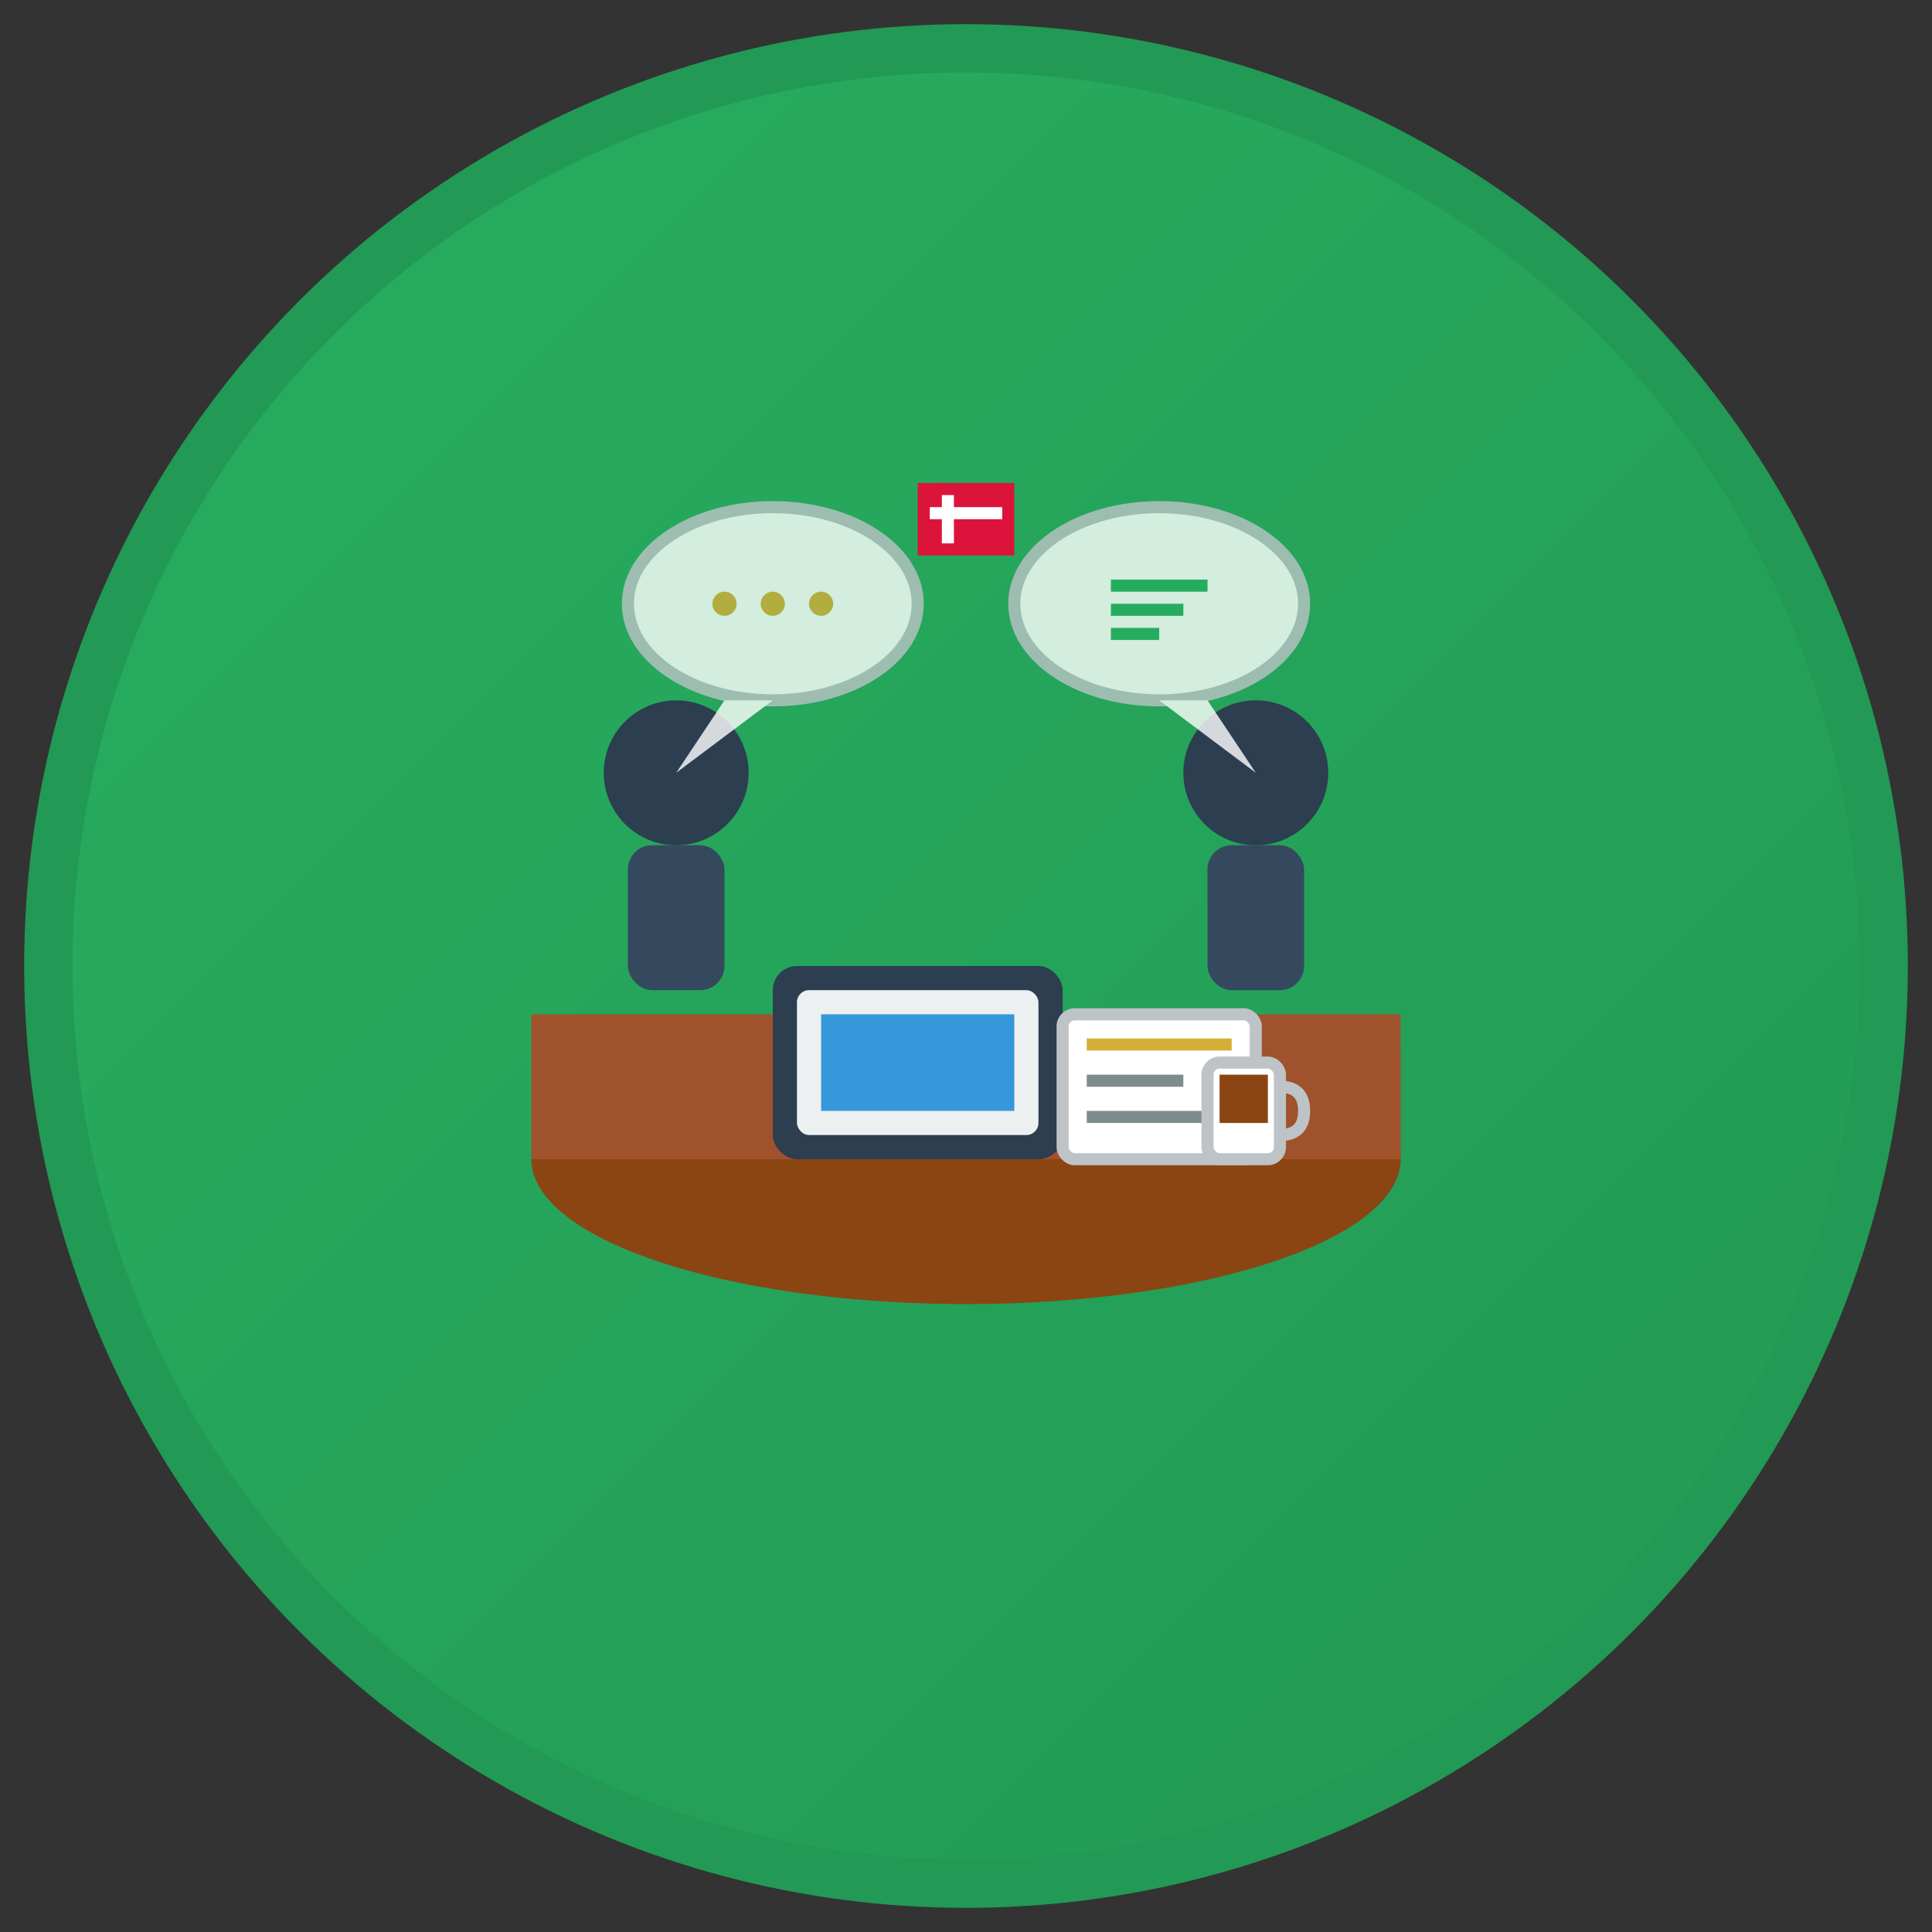 <svg xmlns="http://www.w3.org/2000/svg" viewBox="0 0 80 80" width="80" height="80">
    <rect x="0" y="0" width="80" height="80" fill="#333333" stroke="none"/>
    <defs>
        <linearGradient id="consultationGradient" x1="0%" y1="0%" x2="100%" y2="100%">
            <stop offset="0%" style="stop-color:#27ae60;stop-opacity:1" />
            <stop offset="100%" style="stop-color:#229954;stop-opacity:1" />
        </linearGradient>
    </defs>
    
    <!-- Background circle -->
    <circle cx="40" cy="40" r="38" fill="url(#consultationGradient)" stroke="#229954" stroke-width="2"/>
    
    <!-- Consultation scene -->
    <g transform="translate(40, 40)">
        <!-- Desk -->
        <ellipse cx="0" cy="8" rx="18" ry="6" fill="#8b4513"/>
        <rect x="-18" y="2" width="36" height="6" fill="#a0522d"/>
        
        <!-- Laptop -->
        <g transform="translate(-8, 0)">
            <rect x="0" y="0" width="12" height="8" rx="1" fill="#2c3e50"/>
            <rect x="1" y="1" width="10" height="6" rx="0.5" fill="#ecf0f1"/>
            <rect x="2" y="2" width="8" height="4" fill="#3498db"/>
        </g>
        
        <!-- Documents -->
        <g transform="translate(4, 2)">
            <rect x="0" y="0" width="8" height="6" rx="0.5" fill="white" stroke="#bdc3c7" stroke-width="0.5"/>
            <rect x="1" y="1" width="6" height="0.5" fill="#d4af37"/>
            <rect x="1" y="2.5" width="4" height="0.5" fill="#7f8c8d"/>
            <rect x="1" y="4" width="5" height="0.5" fill="#7f8c8d"/>
        </g>
        
        <!-- Coffee cup -->
        <g transform="translate(10, 4)">
            <rect x="0" y="0" width="3" height="4" rx="0.5" fill="white" stroke="#bdc3c7" stroke-width="0.5"/>
            <rect x="0.5" y="0.5" width="2" height="2" fill="#8b4513"/>
            <path d="M3 1 Q4 1 4 2 Q4 3 3 3" stroke="#bdc3c7" stroke-width="0.5" fill="none"/>
        </g>
        
        <!-- People silhouettes -->
        <!-- Person 1 -->
        <g transform="translate(-12, -8)">
            <circle cx="0" cy="0" r="3" fill="#2c3e50"/>
            <rect x="-2" y="3" width="4" height="6" rx="1" fill="#34495e"/>
        </g>
        
        <!-- Person 2 -->
        <g transform="translate(12, -8)">
            <circle cx="0" cy="0" r="3" fill="#2c3e50"/>
            <rect x="-2" y="3" width="4" height="6" rx="1" fill="#34495e"/>
        </g>
        
        <!-- Speech bubbles -->
        <g opacity="0.8">
            <!-- Bubble 1 -->
            <ellipse cx="-8" cy="-15" rx="6" ry="4" fill="white" stroke="#bdc3c7" stroke-width="0.5"/>
            <path d="M-10 -11 L-12 -8 L-8 -11" fill="white"/>
            <circle cx="-10" cy="-15" r="0.5" fill="#d4af37"/>
            <circle cx="-8" cy="-15" r="0.5" fill="#d4af37"/>
            <circle cx="-6" cy="-15" r="0.5" fill="#d4af37"/>
            
            <!-- Bubble 2 -->
            <ellipse cx="8" cy="-15" rx="6" ry="4" fill="white" stroke="#bdc3c7" stroke-width="0.5"/>
            <path d="M10 -11 L12 -8 L8 -11" fill="white"/>
            <rect x="6" y="-16" width="4" height="0.5" fill="#27ae60"/>
            <rect x="6" y="-15" width="3" height="0.5" fill="#27ae60"/>
            <rect x="6" y="-14" width="2" height="0.5" fill="#27ae60"/>
        </g>
        
        <!-- Swiss elements -->
        <g transform="translate(0, -20)">
            <rect x="-2" y="0" width="4" height="3" fill="#dc143c"/>
            <rect x="-1" y="0.5" width="0.5" height="2" fill="white"/>
            <rect x="-1.5" y="1" width="3" height="0.5" fill="white"/>
        </g>
    </g>
</svg>
